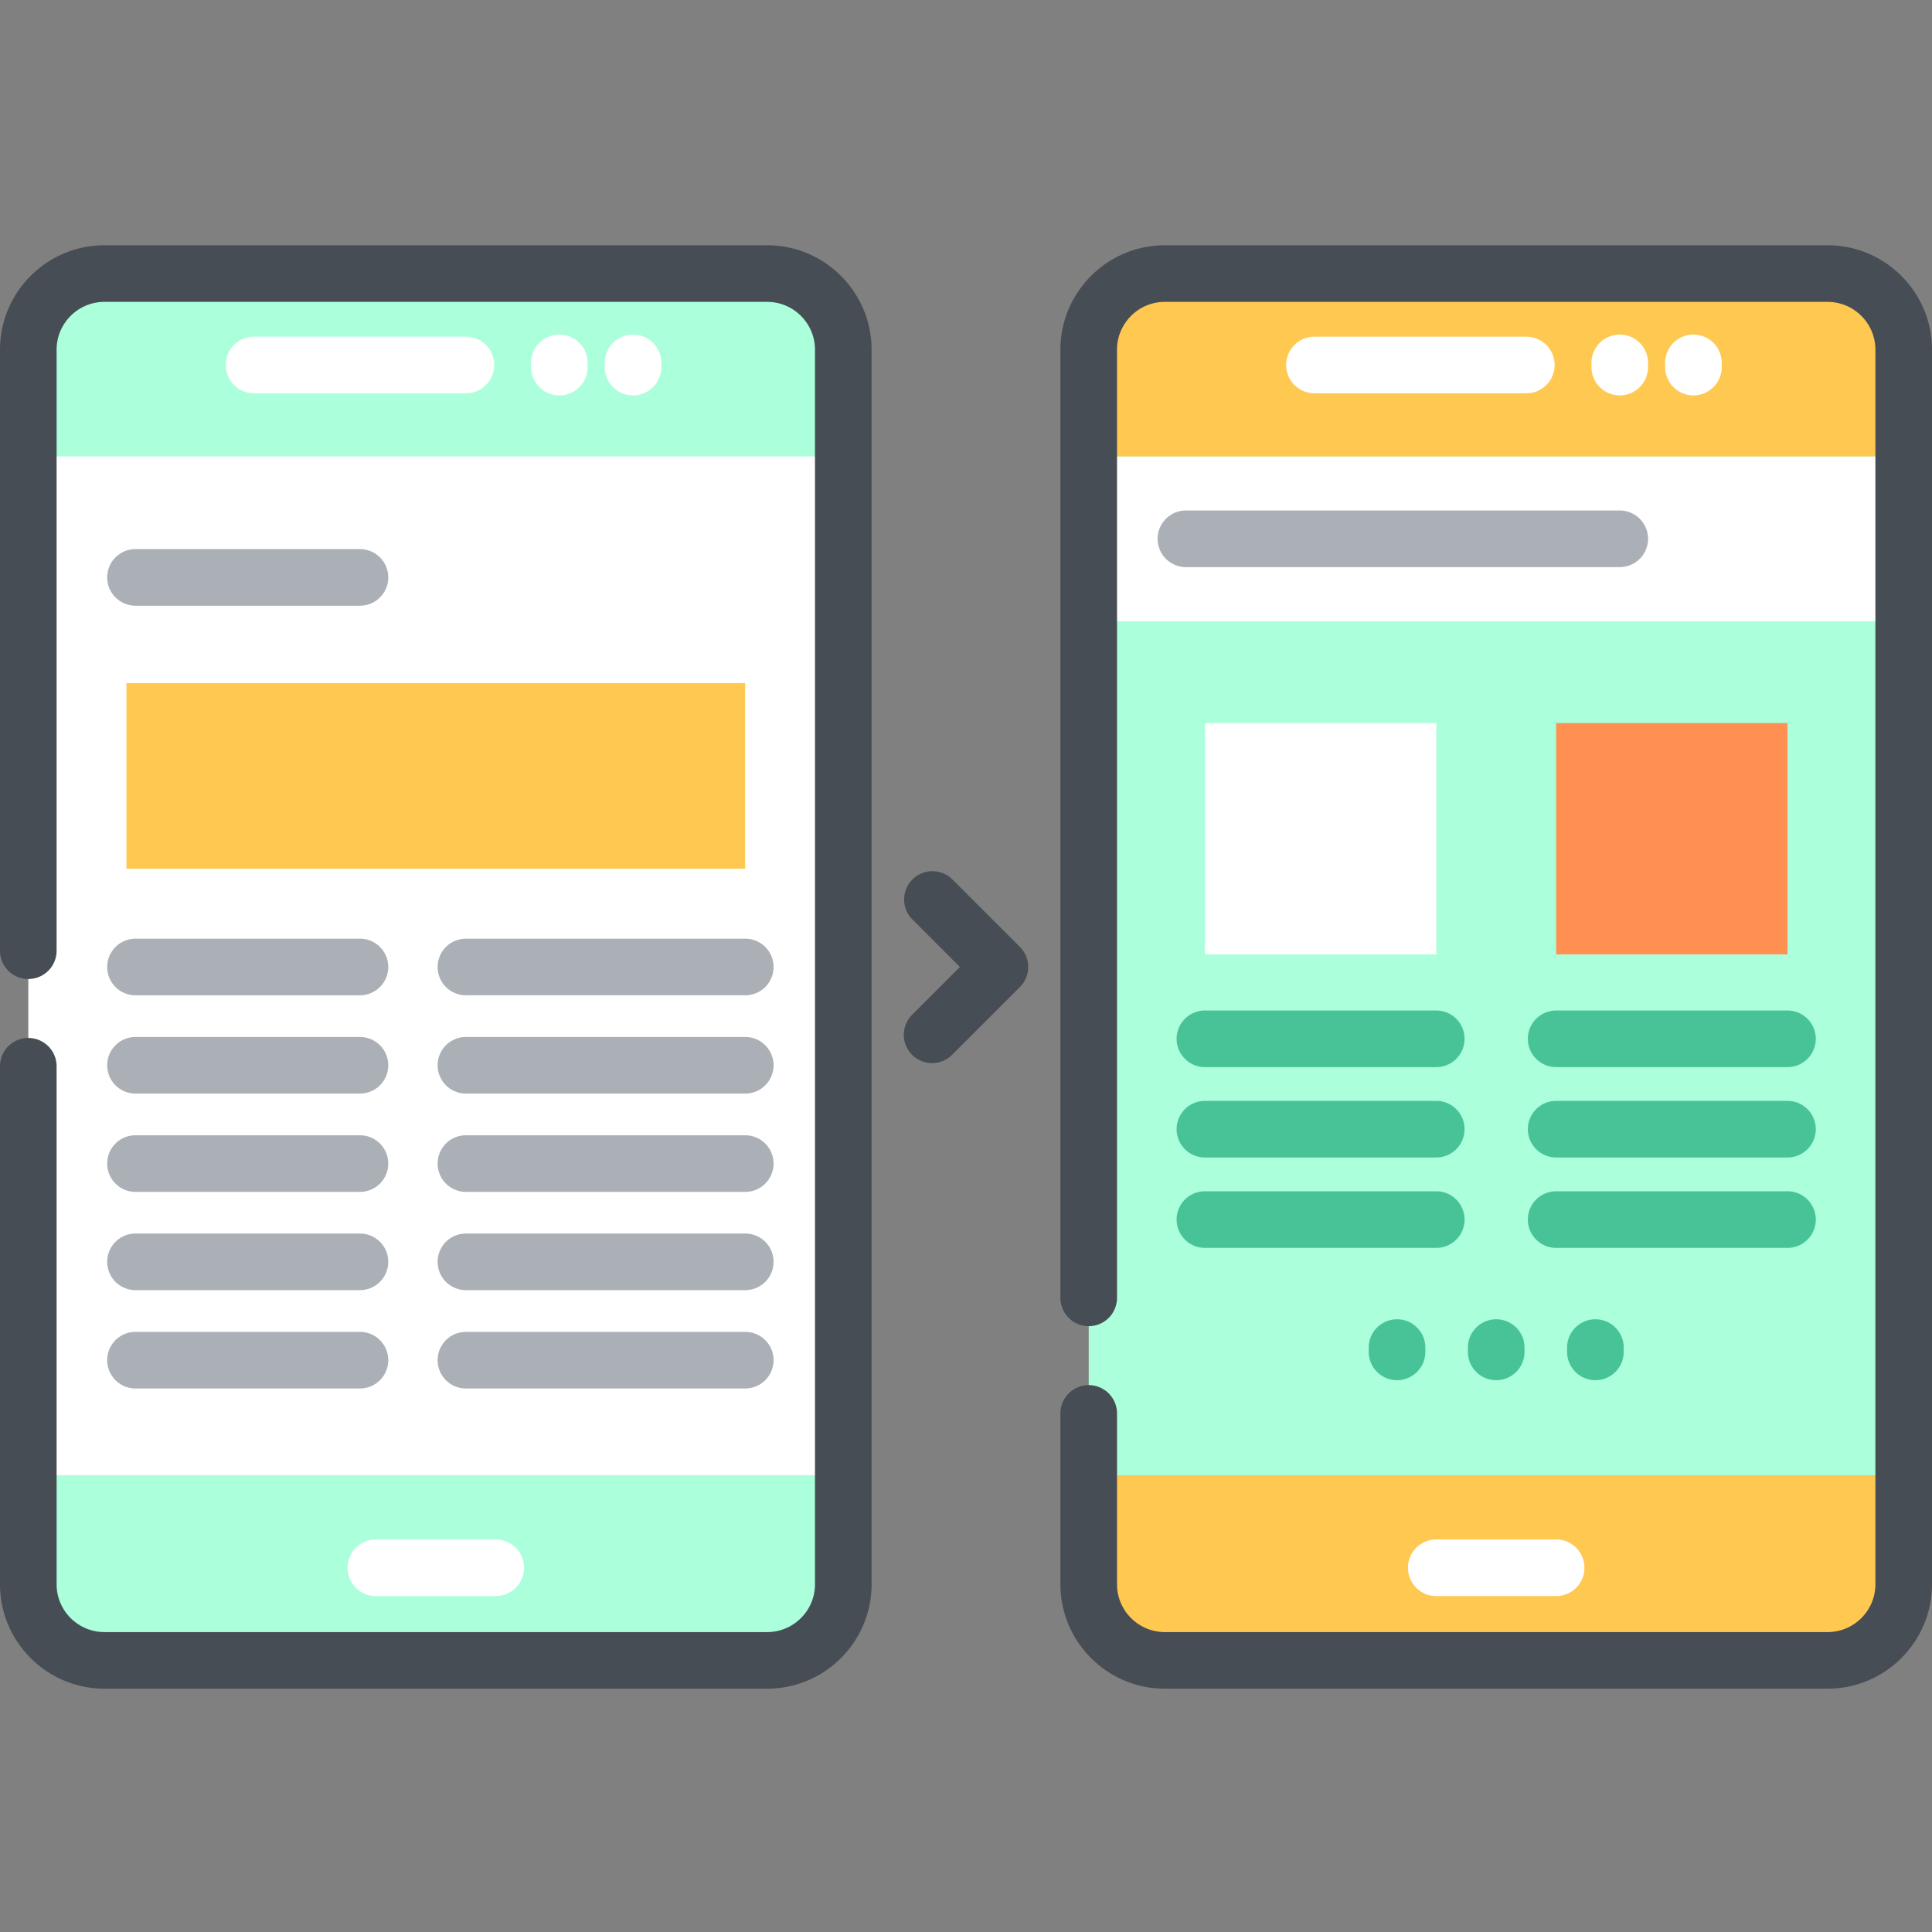 <svg xmlns="http://www.w3.org/2000/svg" xmlns:xlink="http://www.w3.org/1999/xlink" height="682.667" viewBox="0 -65 512 512" width="682.667"><rect x="0" y="-65" width="512" height="512" fill="#808080" stroke="none"/><path d="M504.5 27.68v327.164c0 11.145-9.04 20.176-20.176 20.176H308.7c-11.148 0-20.18-9.03-20.18-20.176V27.68a20.18 20.18 0 0 1 20.18-20.18h175.62c11.14 0 20.18 9.03 20.18 20.18zm0 0" fill="#abffdb"/><path d="M288.52 55.95H504.5v43.684H288.52zm0 0" fill="#fff"/><path d="M504.5 27.68v28.27H288.52V27.68A20.18 20.18 0 0 1 308.7 7.5h175.62c11.14 0 20.18 9.03 20.18 20.18zm0 298.254v28.9c0 11.145-9.04 20.176-20.176 20.176H308.7c-11.148 0-20.18-9.03-20.18-20.176v-28.9zm0 0" fill="#ffc850"/><path d="M223.48 27.68v327.164c0 11.145-9.04 20.176-20.18 20.176H27.676c-11.145 0-20.176-9.03-20.176-20.176V27.68C7.5 16.53 16.53 7.5 27.676 7.5H203.3c11.14 0 20.18 9.03 20.18 20.18zm0 0" fill="#fff"/><path d="M223.48 27.68v28.27H7.5V27.68C7.5 16.53 16.53 7.5 27.676 7.5H203.3c11.14 0 20.18 9.03 20.18 20.18zm0 298.254v28.9c0 11.145-9.04 20.176-20.18 20.176H27.676C16.53 375 7.5 365.98 7.5 354.834v-28.9zm0 0" fill="#abffdb"/><path d="M33.516 116.023h163.95v49.188H33.516zm0 0" fill="#ffc850"/><path d="M319.316 126.613h61.31v61.31h-61.31zm0 0" fill="#fff"/><path d="M412.395 126.613h61.31v61.31h-61.31zm0 0" fill="#ff9052"/><path d="M484.32 0H308.7c-15.262 0-27.68 12.414-27.68 27.68v251.27a7.5 7.5 0 1 0 15 0V27.68c0-6.992 5.688-12.68 12.68-12.68h175.62c6.992 0 12.68 5.688 12.68 12.68v327.164c0 6.988-5.687 12.676-12.68 12.676H308.7c-6.992 0-12.68-5.687-12.68-12.676V309.57a7.5 7.5 0 1 0-15 0v45.273c0 15.262 12.418 27.676 27.68 27.676h175.62c15.266 0 27.68-12.414 27.68-27.676V27.68C512 12.414 499.586 0 484.32 0zm0 0" fill="#474d54"/><g fill="#fff"><path d="M348.344 39.227h56.148a7.5 7.5 0 1 0 0-15h-56.148a7.5 7.5 0 1 0 0 15zm100.433.558a7.5 7.5 0 0 0 7.5-7.5v-1.12a7.5 7.5 0 1 0-15 0v1.12a7.5 7.5 0 0 0 7.5 7.5zm0 0"/><path d="M429.254 39.785a7.5 7.5 0 0 0 7.5-7.5v-1.12a7.5 7.5 0 1 0-15 0v1.12a7.5 7.5 0 0 0 7.5 7.5zm-16.86 303.192h-31.77c-4.14 0-7.5 3.36-7.5 7.5a7.5 7.5 0 0 0 7.5 7.5h31.77a7.5 7.5 0 1 0 0-15zm0 0"/></g><path d="M203.3 0H27.676C12.414 0 0 12.414 0 27.68v159.27a7.5 7.5 0 1 0 15 0V27.68C15 20.688 20.688 15 27.676 15H203.3c6.992 0 12.68 5.688 12.68 12.68v327.164c0 6.988-5.687 12.676-12.68 12.676H27.676c-6.988 0-12.676-5.687-12.676-12.676V217.57a7.5 7.5 0 1 0-15 0v137.273c0 15.262 12.414 27.676 27.676 27.676H203.3c15.262 0 27.68-12.414 27.68-27.676V27.68C230.98 12.414 218.563 0 203.3 0zm0 0" fill="#474d54"/><g fill="#fff"><path d="M123.473 24.227H67.32a7.5 7.5 0 0 0-7.5 7.5c0 4.14 3.36 7.5 7.5 7.5h56.148a7.5 7.5 0 1 0 .004-15zm44.285-.563a7.5 7.5 0 0 0-7.5 7.5v1.12a7.5 7.5 0 1 0 15 0v-1.12a7.5 7.5 0 0 0-7.5-7.5zm0 0"/><path d="M148.23 23.664a7.5 7.5 0 0 0-7.5 7.5v1.12a7.5 7.5 0 1 0 15 0v-1.12a7.5 7.5 0 0 0-7.5-7.5zm-16.855 319.313h-31.77c-4.14 0-7.5 3.36-7.5 7.5a7.5 7.5 0 0 0 7.5 7.5h31.77a7.5 7.5 0 0 0 7.5-7.5c0-4.14-3.36-7.5-7.5-7.5zm0 0"/></g><g fill="#abb0b7"><use xlink:href="#B"/><use xlink:href="#C"/><use xlink:href="#C" y="26.05"/><path d="M95.395 261.9H35.906a7.5 7.5 0 1 0 0 15h59.488a7.5 7.5 0 1 0 0-15zm0 0"/><use xlink:href="#B" y="104.198"/><path d="M95.395 95.52a7.5 7.5 0 1 0 0-15H35.906a7.5 7.5 0 0 0-7.5 7.5c0 4.14 3.36 7.5 7.5 7.5zm0 0"/><use xlink:href="#D"/><use xlink:href="#E"/><use xlink:href="#E" y="26.05"/><path d="M197.504 261.9h-74.03a7.5 7.5 0 1 0 0 15h74.03a7.5 7.5 0 1 0 0-15zm0 0"/><use xlink:href="#D" y="104.198"/><path d="M429.254 70.29H314.277a7.5 7.5 0 1 0 0 15h114.977a7.5 7.5 0 1 0 0-15zm0 0"/></g><g fill="#48c397"><use xlink:href="#F"/><path d="M319.316 241.746h61.31a7.5 7.5 0 1 0 0-15h-61.31a7.5 7.5 0 1 0 0 15zm0 0"/><use xlink:href="#F" y="47.903"/><use xlink:href="#G"/><path d="M404.012 293.266v-1.145c0-4.14-3.36-7.5-7.5-7.5a7.5 7.5 0 0 0-7.5 7.5v1.145a7.5 7.5 0 0 0 7.5 7.5c4.14 0 7.5-3.36 7.5-7.5zm0 0"/><use xlink:href="#G" x="52.57"/><use xlink:href="#F" x="93.079"/><path d="M412.395 241.746h61.31a7.5 7.5 0 1 0 0-15h-61.31a7.5 7.5 0 1 0 0 15zm0 0"/><use xlink:href="#F" x="93.079" y="47.903"/></g><path d="M252.316 167.98a7.5 7.5 0 0 0-10.605 10.605l12.672 12.676-12.672 12.672a7.5 7.5 0 0 0 0 10.605c1.46 1.465 3.383 2.195 5.3 2.195a7.48 7.48 0 0 0 5.305-2.195l17.977-17.977a7.5 7.5 0 0 0 0-10.605zm0 0" fill="#474d54"/><defs ><path id="B" d="M95.395 183.762H35.906a7.5 7.5 0 0 0-7.5 7.5c0 4.14 3.36 7.5 7.5 7.5h59.488c4.14 0 7.5-3.36 7.5-7.5a7.5 7.5 0 0 0-7.5-7.5zm0 0"/><path id="C" d="M95.395 209.81H35.906c-4.14 0-7.5 3.36-7.5 7.5a7.5 7.5 0 0 0 7.5 7.5h59.488a7.5 7.5 0 1 0 0-15zm0 0"/><path id="D" d="M197.504 183.762h-74.03a7.5 7.5 0 1 0 0 15h74.03c4.14 0 7.5-3.36 7.5-7.5a7.5 7.5 0 0 0-7.5-7.5zm0 0"/><path id="E" d="M197.504 209.81h-74.03a7.5 7.5 0 1 0 0 15h74.03a7.5 7.5 0 0 0 7.5-7.5c0-4.14-3.36-7.5-7.5-7.5zm0 0"/><path id="F" d="M319.316 217.797h61.31a7.5 7.5 0 1 0 0-15h-61.31a7.5 7.5 0 0 0-7.5 7.5c0 4.14 3.36 7.5 7.5 7.5zm0 0"/><path id="G" d="M362.727 292.12v1.145a7.5 7.5 0 1 0 15 0v-1.145c0-4.14-3.36-7.5-7.5-7.5a7.5 7.5 0 0 0-7.5 7.5zm0 0"/></defs></svg>